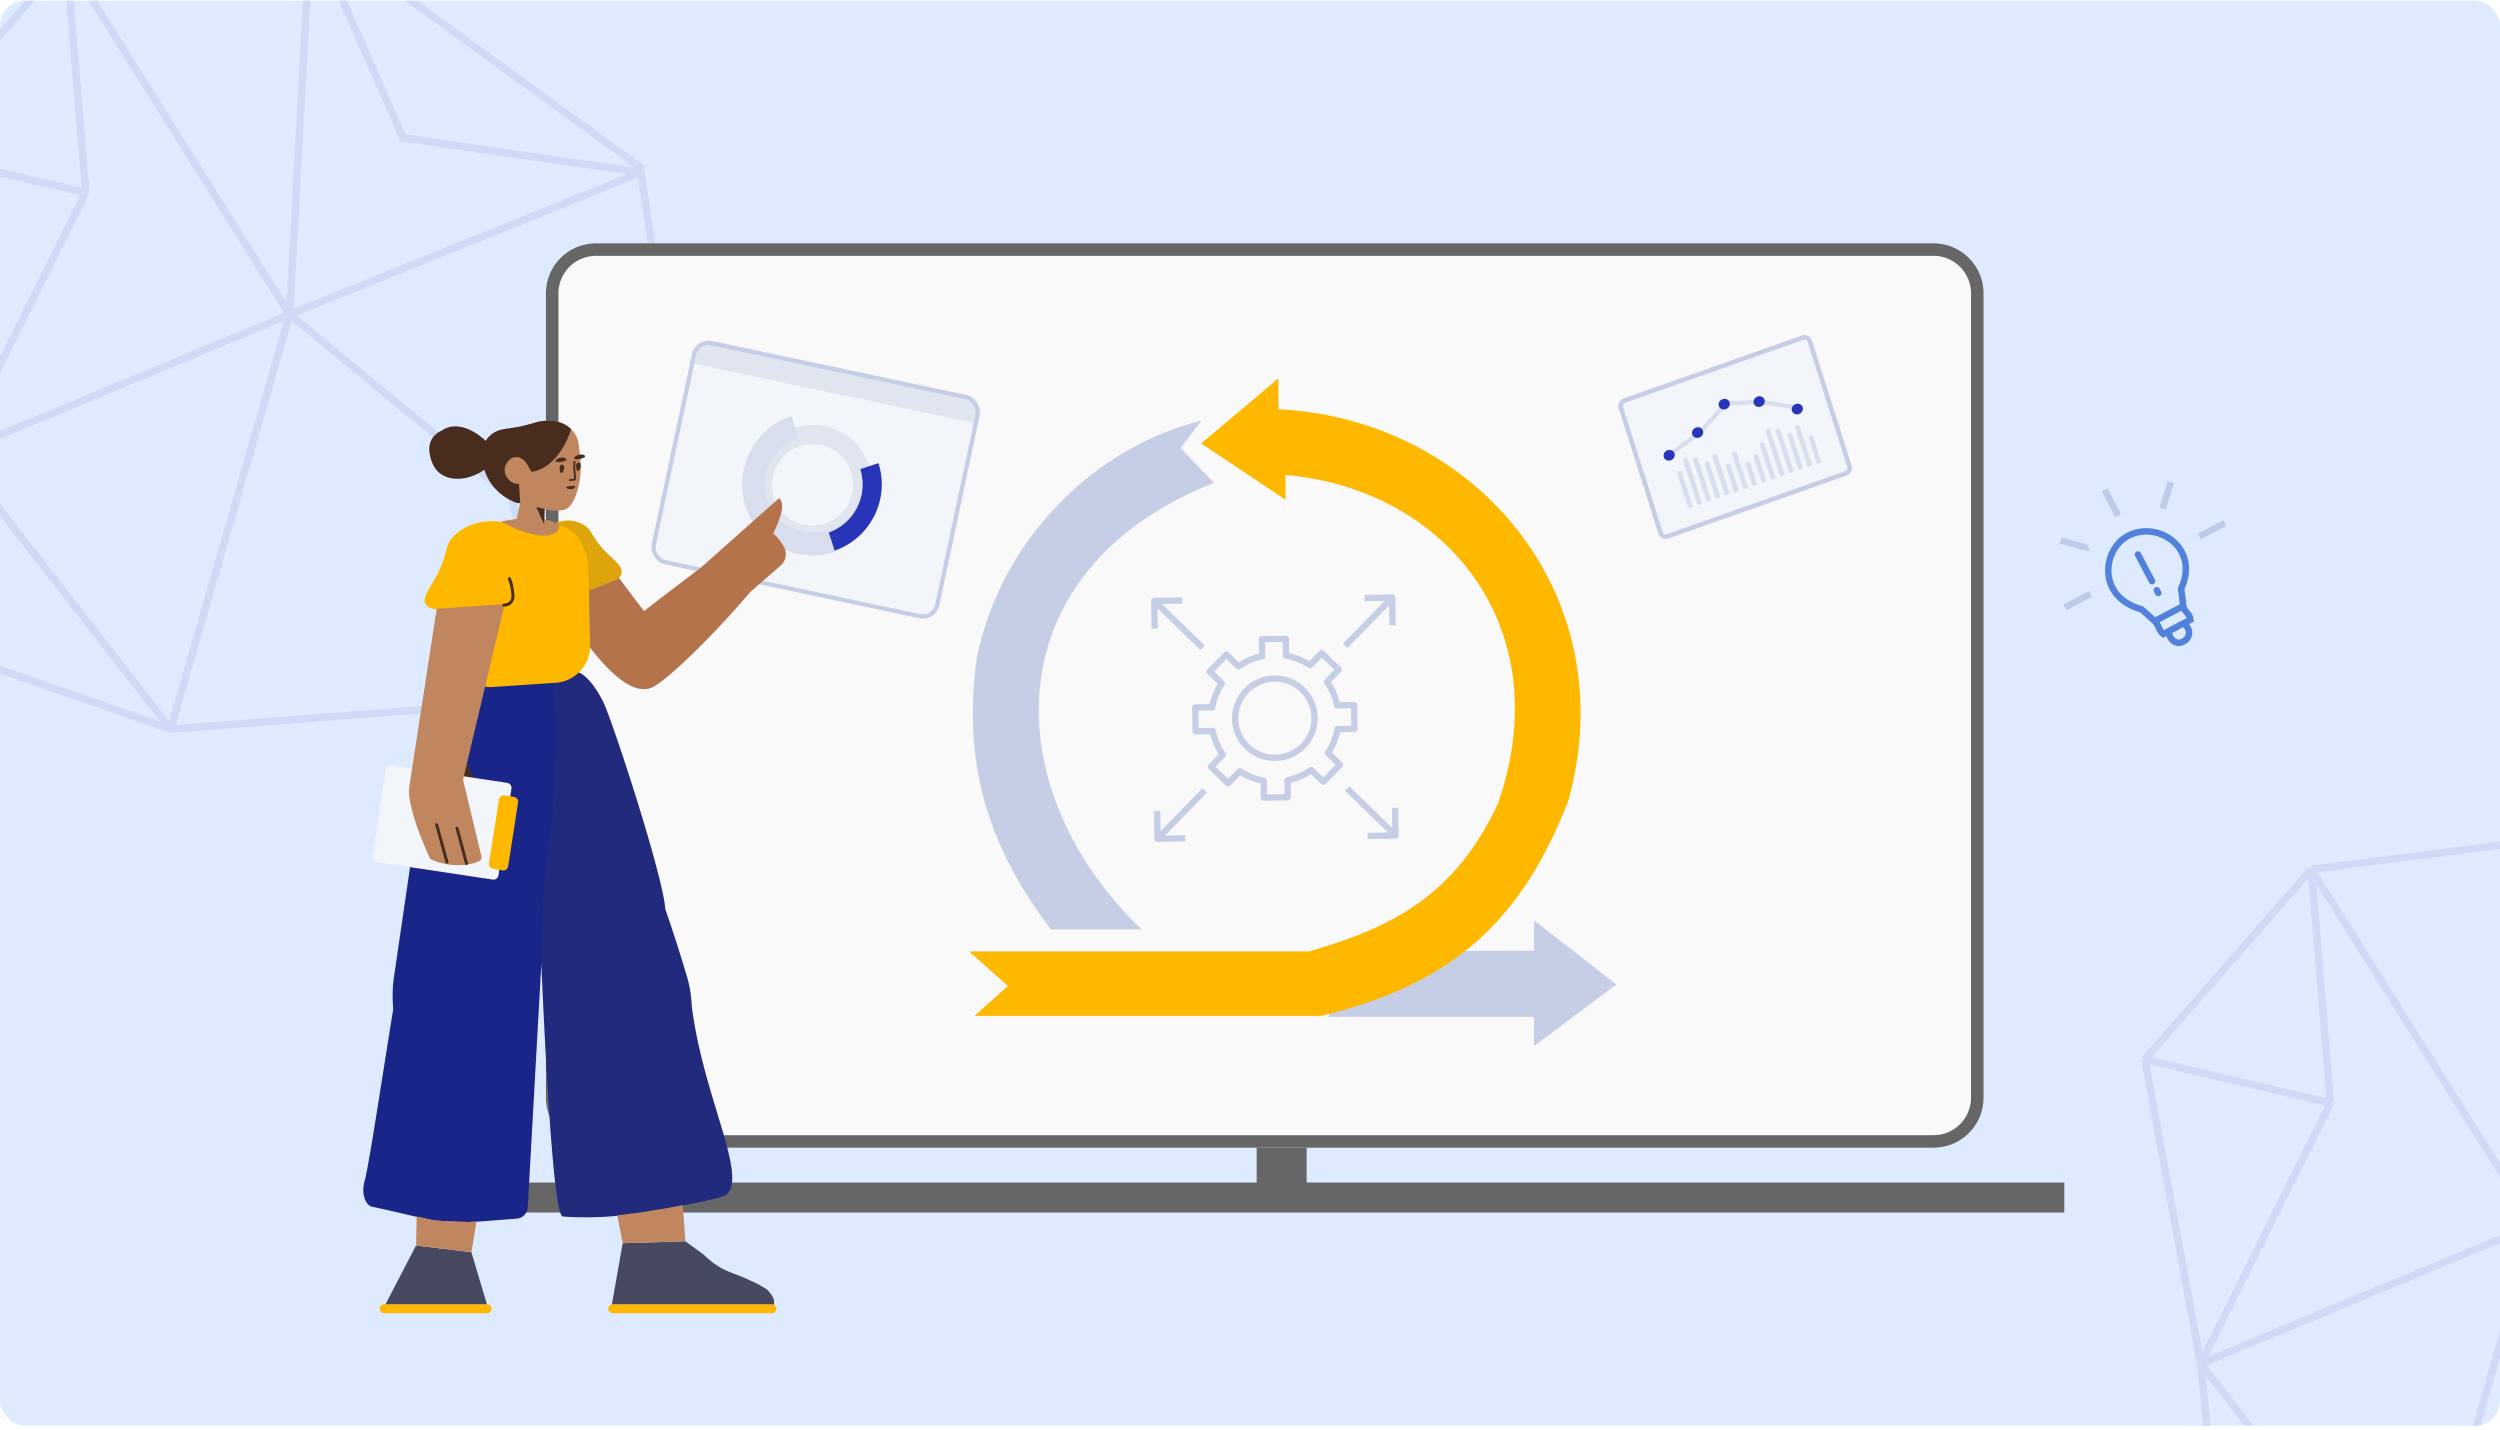 <svg xmlns="http://www.w3.org/2000/svg" width="500" height="286" fill="none" xmlns:v="https://vecta.io/nano"><g clip-path="url(#A)"><rect y=".135" width="500" height="285" rx="5" fill="#deebff"/><g stroke="#1a2589" stroke-width="1.5"><path d="M-19.973 29.793L13.32-8.212m-33.292 38.005l11.173 60.864m-11.173-60.864l37.131 8.738M13.32-8.212l48.82-6.242M13.32-8.212l3.839 46.743M13.32-8.212l44.596 71.114m4.224-77.356l65.887 47.908.153 1.029M62.14-14.454l-4.224 77.356m4.224-77.356l18.47 42.033 47.57 6.904m6.64 44.667l-22.077 60.589M134.82 79.15l-6.64-44.667m6.64 44.667l-32.509 20.309m10.432 40.28l-78.602 6.093m78.602-6.093l-10.432-40.28m-68.17 46.373l-38.816-13.539-4.124-41.634m42.94 55.173l23.775-82.929m-23.775 82.929l-42.94-55.173m0 0l66.715-27.756M-8.799 90.658l25.958-52.127m40.757 24.371l70.264-28.419M57.916 62.902l44.395 36.557m326.658 112.414l33.292-38.005m-33.292 38.005l11.173 60.864m-11.173-60.864l37.131 8.738m-3.839-46.743l48.82-6.243m-48.82 6.243l3.839 46.743m-3.839-46.743l44.596 71.114m4.224-77.357l65.887 47.908.153 1.029m-66.04-48.937l-4.224 77.357m4.224-77.357l18.471 42.033 47.569 6.904m6.64 44.667l-22.076 60.589m22.076-60.589l-6.64-44.667m6.64 44.667l-32.508 20.309m10.432 40.28l-78.603 6.093m78.603-6.093l-10.432-40.28m-68.171 46.373l-38.816-13.54-4.124-41.634m42.94 55.174l23.775-82.929m-23.775 82.929l-42.94-55.174m0 0l66.715-27.755m-66.715 27.755l25.958-52.126m40.757 24.371l70.264-28.42m-70.264 28.42l44.396 36.556" stroke-opacity=".08"/></g><path d="M110.438 58.671a8.75 8.75 0 0 1 8.75-8.75h267.516a8.75 8.75 0 0 1 8.75 8.75v160.865a8.75 8.75 0 0 1-8.75 8.75H119.188a8.75 8.75 0 0 1-8.75-8.75V58.671z" fill="#f9f9f9" stroke="#666" stroke-width="2.5"/><path d="M306.817 209.201v-5.829h-41.184l4.915-13.212h36.269v-6.088l16.451 12.824-16.451 12.305z" fill="#c6cee5"/><path d="M261.751 190.295h-61.005-6.906l7.741 6.888-6.673 5.995h69.249c26.857-6.327 40.4-19.606 49.519-43.053 11.392-41.243-18.718-76.348-57.995-78.27v-6.176l-15.442 13.015 16.855 11.25V94.98c32.211 2.865 54.694 30.608 42.543 65.614-8.36 18.113-20.719 24.818-37.886 29.701z" fill="#ffb800"/><path d="M242.785 96.566c-44.773 17.711-43.256 61.903-14.43 89.333h-18.147c-13.035-17.125-17.733-33.936-14.817-54.541 5.239-24.89 24.907-42.364 44.862-47.218l-4.118 5.467 6.65 6.959z" fill="#c6cee5"/><path fill="#666" d="M103.801 236.502h309.062v6H103.801z"/><path stroke="#666" stroke-width="10" d="M256.332 229.536v9.952"/><g stroke-width="1.294"><path d="M430.937 124.233c.822.705.797 1.883 1.723 2.58l1.019-.537m-2.742-2.043l-2.581-2.35c-8.994-2.453-7.908-11.998-2.733-14.725 5.943-3.134 14.394 2.465 10.603 10.575m-5.289 6.5l2.208-1.165 1.755-.925 1.754-.925m0 0c.107 1.059 1.376 1.554 1.44 2.73l-1.359.716m-.081-3.446c-.125-1.235-.25-2.257-.428-3.485m.428 3.485l-.428-3.485m-2.547 8.543c.399 2.049 1.767 2.729 3.071 1.991 1.283-.727 1.551-2.404-.015-3.603m-3.056 1.612l3.056-1.612m-9.14-13.765l2.813 5.333m.958 1.818l.288.545" stroke="#5281db" stroke-linecap="round"/><path d="M439.874 107.302l5.078-2.677m-12.426-2.902l1.629-5.265m-10.507 6.662l-2.71-5.14m-3.206 11.545c-.2.106-3.845-.91-5.642-1.431m6.032 10.679l-5.14 2.711" stroke="#bdcae8"/></g><g clip-path="url(#B)"><rect x="139.094" y="67.53" width="58.819" height="45.615" rx="3.38" transform="rotate(11.965 139.094 67.53)" fill="#f2f6fb"/><path d="M166.146 108.377c6.276-2.08 9.734-8.861 7.724-15.147a11.81 11.81 0 0 0-15.003-7.615c-6.276 2.08-9.734 8.861-7.723 15.146s8.727 9.695 15.002 7.615zm-1.166-3.647c-4.27 1.415-8.836-.903-10.201-5.172s.985-8.879 5.255-10.294 8.835.902 10.201 5.172-.986 8.879-5.255 10.295z" fill="#e1e5f0"/><path d="M158.286 83.792c-7.279 2.412-11.29 10.279-8.958 17.573s10.125 11.248 17.404 8.836 11.29-10.28 8.958-17.573l-3.635 1.205c1.687 5.277-1.217 10.973-6.49 12.72a9.92 9.92 0 0 1-12.602-6.393c-1.687-5.277 1.217-10.973 6.49-12.721l-1.167-3.648z" fill="#2835b8"/><path d="M158.315 83.219c-7.484 2.48-11.609 10.569-9.21 18.068a14.09 14.09 0 0 0 17.896 9.086l-1.399-4.375c-5.079 1.683-10.512-1.074-12.137-6.156s1.171-10.566 6.249-12.248l-1.399-4.375z" fill="#d8deed"/><path d="M138.607 69.823c.269-1.267 1.504-2.079 2.756-1.814l53.003 11.232c1.253.266 2.051 1.508 1.782 2.776l-.583 2.753-57.541-12.194.583-2.753z" fill="#e1e5f0"/></g><g stroke="#c6cee5"><rect x="139.419" y="68.03" width="57.974" height="44.77" rx="2.957" transform="rotate(11.965 139.419 68.03)" stroke-width=".845"/><path d="M324.931 80.1l35.58-12.573c.631-.223 1.245.091 1.413.62l7.979 25.143c.168.529-.143 1.169-.774 1.393l-35.58 12.572c-.631.224-1.245-.091-1.413-.619l-7.979-25.144c-.168-.529.143-1.169.774-1.393z" fill="#f2f6fb" stroke-width=".913"/></g><path d="M345.428 81.111l6.614-.322 7.472 1.165.196-.853-7.565-1.18-7.109.346-5.381 5.89-5.849 4.383.528.669 5.923-4.438 5.171-5.66z" fill="#d8deed"/><path d="M334.155 92.056c-.592.206-1.217-.077-1.396-.632s.156-1.172.748-1.378 1.217.077 1.396.632-.156 1.172-.748 1.378zm5.691-4.535c-.592.206-1.217-.077-1.396-.632s.156-1.172.748-1.378 1.217.077 1.396.632-.156 1.172-.748 1.378zm5.321-5.684c-.592.206-1.217-.077-1.396-.632s.156-1.172.748-1.378 1.217.077 1.396.632-.156 1.172-.748 1.378zm6.985-.516c-.591.206-1.216-.077-1.395-.632s.156-1.172.748-1.378 1.217.077 1.396.632-.157 1.172-.749 1.378zm7.634 1.494c-.592.206-1.217-.077-1.396-.632s.156-1.172.748-1.378 1.217.077 1.396.632-.156 1.172-.748 1.378z" fill="#2835b8"/><path d="M351.584 91.023l1.618 4.989c.049.152-.04.321-.2.376l-.34.117c-.159.055-.329-.023-.378-.176l-1.618-4.989c-.049-.152.04-.321.2-.376l.34-.117c.159-.055.329.023.378.176zm-1.552 1.511l1.334 4.114c.049.153-.04.321-.2.376l-.339.117c-.16.055-.329-.024-.379-.176l-1.333-4.114c-.05-.153.04-.321.199-.376l.34-.118c.159-.055.329.024.378.176zm-2.686-1.99l2.185 6.739c.049.152-.04.321-.2.376l-.34.118c-.159.055-.329-.023-.378-.176l-2.185-6.739c-.049-.152.04-.321.2-.376l.339-.117c.16-.055.329.023.379.176zm-1.268 2.385l1.617 4.989c.05.152-.04.32-.199.376l-.34.118c-.16.055-.329-.023-.379-.176l-1.617-4.989c-.049-.152.04-.32.2-.376l.339-.117c.16-.055.329.023.379.176zm-2.687-1.989l2.469 7.613c.049.153-.04.321-.2.376l-.339.118c-.16.055-.33-.024-.379-.176l-2.468-7.613c-.05-.153.04-.321.199-.376l.34-.117c.159-.055.329.024.378.176zm-1.552 1.509l2.185 6.739c.05.152-.04.321-.199.376l-.34.117c-.16.055-.329-.023-.378-.176l-2.185-6.739c-.05-.152.04-.321.199-.376l.34-.118c.159-.055.329.023.378.176zm-2.308-.822l2.658 8.196c.049.153-.04.321-.2.377l-.339.117c-.16.055-.33-.024-.379-.176l-2.657-8.196c-.05-.153.04-.321.199-.376l.34-.117c.159-.055.329.024.378.176zm-2.024.051l2.846 8.781c.05.153-.04.321-.199.376l-.34.117c-.159.055-.329-.023-.378-.175l-2.847-8.781c-.05-.152.04-.32.2-.376l.339-.118c.16-.055.329.023.379.175zm-1.174 2.677l2.185 6.739c.049.152-.04.321-.2.376l-.339.117c-.16.056-.329-.023-.379-.175l-2.185-6.739c-.049-.152.04-.321.2-.376l.34-.118c.159-.055.329.023.378.176zm26.264-7.143l1.617 4.989c.05.152-.04.32-.199.376l-.34.118c-.159.055-.329-.023-.378-.176l-1.618-4.989c-.049-.152.04-.32.2-.376l.339-.118c.16-.055.329.023.379.176zm-2.686-1.989l2.468 7.613c.049.153-.04.321-.2.376l-.339.118c-.16.055-.329-.024-.379-.176l-2.468-7.613c-.05-.153.04-.321.199-.376l.34-.117c.16-.055.329.024.379.176zm-1.552 1.51l2.184 6.739c.05.152-.04.321-.199.376l-.34.117c-.159.055-.329-.023-.378-.176l-2.185-6.739c-.049-.152.04-.321.2-.376l.339-.118c.16-.055.329.023.379.176zm-2.308-.822l2.657 8.196c.049.153-.04.321-.2.376l-.339.117c-.16.055-.329-.024-.379-.176l-2.657-8.196c-.05-.153.04-.321.199-.376l.34-.117c.16-.055.329.024.379.176zm-2.025.051l2.847 8.781c.049.152-.04.32-.2.376l-.34.118c-.159.055-.329-.023-.378-.175l-2.847-8.781c-.049-.152.04-.32.2-.376l.339-.117c.16-.055.329.023.379.175zm-1.174 2.677l2.185 6.739c.049.152-.04.321-.2.376l-.339.118c-.16.055-.329-.023-.379-.176l-2.184-6.739c-.05-.152.04-.321.199-.376l.34-.117c.159-.055.329.023.378.176z" fill="#d8deed"/><g stroke="#c6cee5" stroke-width="1.26" stroke-linejoin="round"><path d="M270.886 145.776l-.059-4.751-3.407.051c-.342-1.697-1.033-3.305-2.028-4.722l2.353-2.411-3.401-3.323-2.353 2.411c-1.447-.952-3.078-1.596-4.788-1.892l-.042-3.373-4.764.072.042 3.397a12.69 12.69 0 0 0-4.74 2.036l-2.411-2.34-3.341 3.401 2.411 2.34c-.959 1.446-1.609 3.074-1.91 4.781l-3.382.051.059 4.751 3.406-.051c.343 1.697 1.034 3.304 2.029 4.721l-2.353 2.412 3.401 3.323 2.352-2.412c1.448.953 3.078 1.597 4.789 1.892l.042 3.374 4.764-.072-.042-3.397c1.702-.347 3.316-1.04 4.739-2.036l2.412 2.34 3.341-3.401-2.412-2.34a12.58 12.58 0 0 0 1.91-4.781l3.383-.051z"/><path d="M255.071 151.559c4.385-.066 7.896-3.665 7.842-8.038s-3.654-7.866-8.039-7.8a7.96 7.96 0 0 0-7.842 8.039c.054 4.374 3.654 7.866 8.039 7.799zm13.969-22.389l9.41-9.646m-5.563.083l5.558-.084.069 5.544m-38.008 4.48l-9.647-9.359m5.559-.089l-5.559.084.069 5.543m38.517 32.005l9.647 9.36"/><path d="M273.534 167.18l5.558-.084-.069-5.543m-38.116-3.443l-9.41 9.646"/><path d="M237.061 167.673l-5.558.084-.069-5.544"/></g><path d="M76.877 262.651c-.52 0-.92-.347-.9-.762v-.277c0-.415.42-.761.9-.761h20.5c.5 0 .9.346.9.761v.277c0 .415-.42.762-.9.762h-20.5zm45.685-1.8h31.8a.9.9 0 1 1 0 1.8h-31.8a.9.9 0 1 1 0-1.8z" fill="#ffb800"/><path d="M108.269 192.77l-2.718 48.711a2.4 2.4 0 0 1-2.211 2.249l-9.481.733-4.954-.176-2.102-.166c-4.619-.959-7.845-1.832-12.464-2.791-.901-.207-2.267-2.098-1.396-5.214s3.549-21.092 5.704-34.286c-.182-2.13-.163-4.256.138-6.363l6.868-46.906c.535-7.451 4.169-10.702 8.355-12.078 1.119-.368 1.965-1.673 3.656-2.235 1.529-.508 4.84-.822 9.931-.942 1.651-.374 5.723-.245 8.542 1.381 1.117.644 2.591 2.067 4.388 5.456s12.285 35.658 12.505 41.623c1.92 5.496 3.5 10.643 4.42 13.789.84 2.86.84 5.148.92 5.822 2.22 17.712 11.14 33.625 6.98 37.507-.64.592-4.06 1.266-10.9 2.635l-.84.163c-1.7.327-3.3.572-4.9.797 0 0-7.56 1.471-16.14.817-1.383-.11-2.817-16.952-4.301-50.526z" fill="#1a2589"/><path opacity=".177" d="M116.136 134.616c1.117.645 2.592 2.067 4.388 5.456s12.285 35.659 12.505 41.624a291.99 291.99 0 0 1 4.42 13.789c.84 2.86.84 5.148.92 5.822 2.22 17.711 11.14 33.625 6.98 37.506-.64.592-4.06 1.267-10.9 2.635l-.84.164c-1.7.327-3.3.572-4.9.796 0 0-7.56 1.471-16.14.817-1.393-.11-2.838-17.207-4.335-51.292l.522-15.145 1.82-14.392c.541-10.882.648-18.263.323-22.142-.038-.45-.28-2.784-.727-7.003l5.964 1.365z" fill="#444"/><path d="M97.387 260.851H77.102l6.097-11.749 11.08 1.34 3.108 10.409zm57.38.088c-.118-.057-.25-.088-.39-.088h-31.8c-.067 0-.132.007-.195.021l2.152-12.23 12.533-.391 3.6 2.62c.84.8 1.72 1.56 2.7 2.2 2.34 1.54 3.56 1.52 7.12 3.22.96.44 1.9.96 2.8 1.52.44.4 1.22 1.2 1.48 2.16.04.16.04.32.06.46.005.18-.019.35-.06.508z" fill="#474961"/><path d="M92.511 150.662s6.06 12.92 3.02 13.54c0 0-1.82-.98-3.14-4.1" fill="#482d1f"/><path d="M77.15 153.914l-2.6 17.38c-.08.54.28 1.04.82 1.14l23.18 3.48c.54.08 1.04-.28 1.14-.82l2.6-17.38c.08-.54-.28-1.04-.82-1.14l-23.18-3.48c-.56-.08-1.06.3-1.14.82z" fill="#f2f6fb"/><g fill="#ffb800"><path d="M99.789 159.897l-1.98 12.74c-.1.54.28 1.04.82 1.14l1.86.3c.54.1 1.04-.28 1.14-.82l1.98-12.74c.1-.54-.28-1.04-.82-1.14l-1.86-.3c-.54-.1-1.04.28-1.14.82zm11.056-55.212c1.42-.573 3.587-1.016 5.81.228 1.893 1.038 1.477 2.463 4.735 5.701 1.615 1.602 3.03 2.59 2.929 3.852-.063.726-.576 1.233-.982 1.556l-5.498 2.191.072 6.154.003.186.121 3.434v1.182a7.4 7.4 0 0 1-6.904 7.384l-12.761.857a4.8 4.8 0 0 1-5.111-4.467l-.011-.304-.043-11.205-6.202.416c-.65-.12-1.504-.386-1.883-1.077-.675-1.232.678-2.899 2.025-5.333 2.693-4.868 1.574-6.094 3.492-8.095 2.658-2.777 6.19-3.149 8.142-3.131.444-.006.898.07 1.328.183l.05.026c.929-.283 1.916-.439 2.939-.446l4.436-.022c1.151-.012 2.267.253 3.312.73z"/></g><path d="M95.302 244.265l-1.021 6.177-11.06-1.34.111-5.803 3.4.741 2.102.166 4.954.176 1.514-.117zm41.269-3.267l.497 7.253-12.532.391-1.072-5.56 5.175-.684 4.9-.797.84-.163 2.192-.44zM104.029 100.51l-.959-3.499c-.073-.209-.851-.502-1.287-.846-.776-.631-.952-1.7-.805-2.767.218-1.023 1.121-1.949 2.092-2.026.363-.029.713.049 1.062.209l.024.015c.121.073.267.078.388.068.335-.063.573-.349.529-.688l-.715-5.181c-.062-.335.156-.616.491-.679.732-.121 1.431-.295 2.125-.571l.252-.063c.694-.194 4.463-1.113 6.994 1.348l.64.747c.47.645.765 1.417.867 2.237l.41 3.629c.029.364.038.733.028 1.106-.173 4.598-1.649 8.017-3.323 8.413-.864.175-1.756.232-2.629.12-.118-.026-.039-.001-1.345-.284l-.017 2.052c2.177.42 3.061 1.226 3.061 1.226-.084.527-.278.901-.519 1.179-1.484 1.727-5.955.857-11.141-1.908 1.127-.264 2.158-.447 3.099-.566l.678-3.27zm13.953 28.957c.006-.114.008-.23.008-.346v-1.182l-.12-3.434-.003-.186-.073-6.208 5.647-2.25a4 4 0 0 0 .322-.285l5.05 6.667c1.324-1.099 7.511-5.798 11.379-8.726l15.61-13.866c1.303.949.375 3.901-1.18 7.088.658.434 1.364 1.283 2.118 2.549a3 3 0 0 1-.603 3.795l-6.119 5.347c-6.161 7.34-16.821 18.103-19.906 19.18-3.331 1.161-7.651-2.347-12.13-8.143zm-30.637-7.723l13.588-.917-8.326 35.129 3.684 15.348a.8.8 0 0 1-.425.905c-1.152.566-2.636.839-4.454.818-3.196-.037-5.4-1.259-5.4-1.277-2.447-5.424-3.837-9.63-4.169-12.618a7.26 7.26 0 0 1-.012-1.348.63.63 0 0 1-.039-.014l5.552-36.026z" fill="#bf865f"/><path opacity=".177" d="M110.609 104.806c1.38-.622 3.64-1.238 6.044.107 1.893 1.038 1.477 2.464 4.735 5.702 1.615 1.601 2.943 2.531 2.943 3.797 0 .71-.454 1.162-.892 1.449l-5.647 2.235-.133-4.016c.014-2.418-.674-4.601-2.064-6.547-1.074-1.505-2.736-2.414-4.986-2.727z" fill="#444"/><path opacity=".2" d="M117.981 129.467l.008-.346v-1.182l-.121-3.434-.003-.186-.072-6.208 5.646-2.25.323-.285 5.05 6.667c1.324-1.099 7.511-5.798 11.379-8.726l15.61-13.866c1.303.948.375 3.901-1.181 7.088.658.433 1.365 1.283 2.119 2.549a3 3 0 0 1-.603 3.794l-6.119 5.347c-6.161 7.341-16.822 18.104-19.907 19.181-3.33 1.161-7.65-2.348-12.129-8.143z" fill="#8c2a00"/><g fill="#482d1f"><path d="M91.119 165.722a.3.3 0 1 1 .584-.136l.945 3.507.953 3.539a.3.3 0 0 1-.585.135l-.945-3.507-.953-3.538zm-4.075-.702a.3.3 0 1 1 .575-.172l1.034 3.756 1.029 3.737a.3.3 0 0 1-.575.171l-1.034-3.755-1.029-3.737zm13.449-44.008a.3.3 0 0 1 .305-.294l.07-.003c.053-.003.112-.01.176-.02a1.79 1.79 0 0 0 .512-.163c.526-.266.806-.774.718-1.665a14.14 14.14 0 0 0-.29-1.816c-.085-.367-.176-.669-.266-.911l-.11-.261a.3.3 0 0 1 .529-.283c.032.059.082.17.143.334.099.266.198.593.289.985.127.545.23 1.175.302 1.893.113 1.138-.297 1.882-1.045 2.259a2.33 2.33 0 0 1-.685.22c-.146.024-.267.031-.35.031h-.004a.3.3 0 0 1-.294-.306zm-3.617-27.064c-3.414 2.379-7.241 2.277-9.185.474-1.479-1.383-1.754-3.644-1.792-3.964-.391-3.221 2.258-4.253 2.481-4.35 0 0 3.266-2.855 8.725 2.009l.052.046c.324-.563.782-1.028 1.298-1.413 1.446-1.061 2.707-.881 5.807-1.51.631-.116 1.606-.389 2.761-.718l.252-.063c.694-.194 4.415-1.091 6.945 1.37-.005.061-2.168 7.633-7.921 8.552h0l-.999-1.752c-.291-.422-.683-.757-1.134-.995a2.11 2.11 0 0 0-1.062-.209c-.971.077-1.873 1.003-2.092 2.026-.2 1.019.168 2.081.983 2.702a2.83 2.83 0 0 0 1.812.656l.236 3.817h-.48c-.147 0-5.057-1.461-6.687-6.678zm16.225-1.78c-.379.136-1.019.295-1.572.227-.956-.112-.126-.752.709-.877.393-.077.718.068.936.199.155.126.116.383-.073.451zm3.749-.677c-.369.174-.97.407-1.557.368-.975-.025-.228-.747.612-.936.431-.087.742 0 .979.127.17.102.151.354-.034.441zm-1.42 2.62c-.199-.218-.194-.776-.179-1.13 0-.247.219-.446.442-.461.145.005.325.063.393.335.203.65-.375 1.639-.656 1.256zm-3.301.399c-.218-.213-.193-.776-.178-1.13 0-.247.218-.446.441-.46.146.005.325.063.393.335.203.65-.355 1.635-.656 1.256z"/><path d="M115.223 95.665l-.182-2.127.054-1.175a.2.2 0 1 0-.4-.018l-.054 1.188.001.026.183 2.139c0 .008-.014.023-.05.026l-.021.003c-.209.044-.463.067-.76.067a.2.2 0 0 0 0 .4c.319 0 .597-.024.834-.073.237-.03.414-.224.395-.456zm-17.155-6.82s.469 2.377-.901 5.811l3.347-1.288-.056-1.965-2.39-2.558zm10.877 12.954l-1.707-.399 1.575 3.421.132-3.022zm4.928-3.997c-.145-.005-.504-.039-.601-.262-.01-.039-.044-.092-.034-.136.034-.112.679-.169.679-.169.81-.058 1.019-.13 1.087-.024.034.053.034.136-.102.335-.141.344-.801.261-1.029.256z"/></g></g><defs><clipPath id="A"><path fill="#fff" transform="translate(0 .135)" d="M0 0h500v285H0z"/></clipPath><clipPath id="B"><rect x="139.094" y="67.53" width="58.819" height="45.615" rx="3.38" transform="rotate(11.965 139.094 67.53)" fill="#fff"/></clipPath></defs></svg>